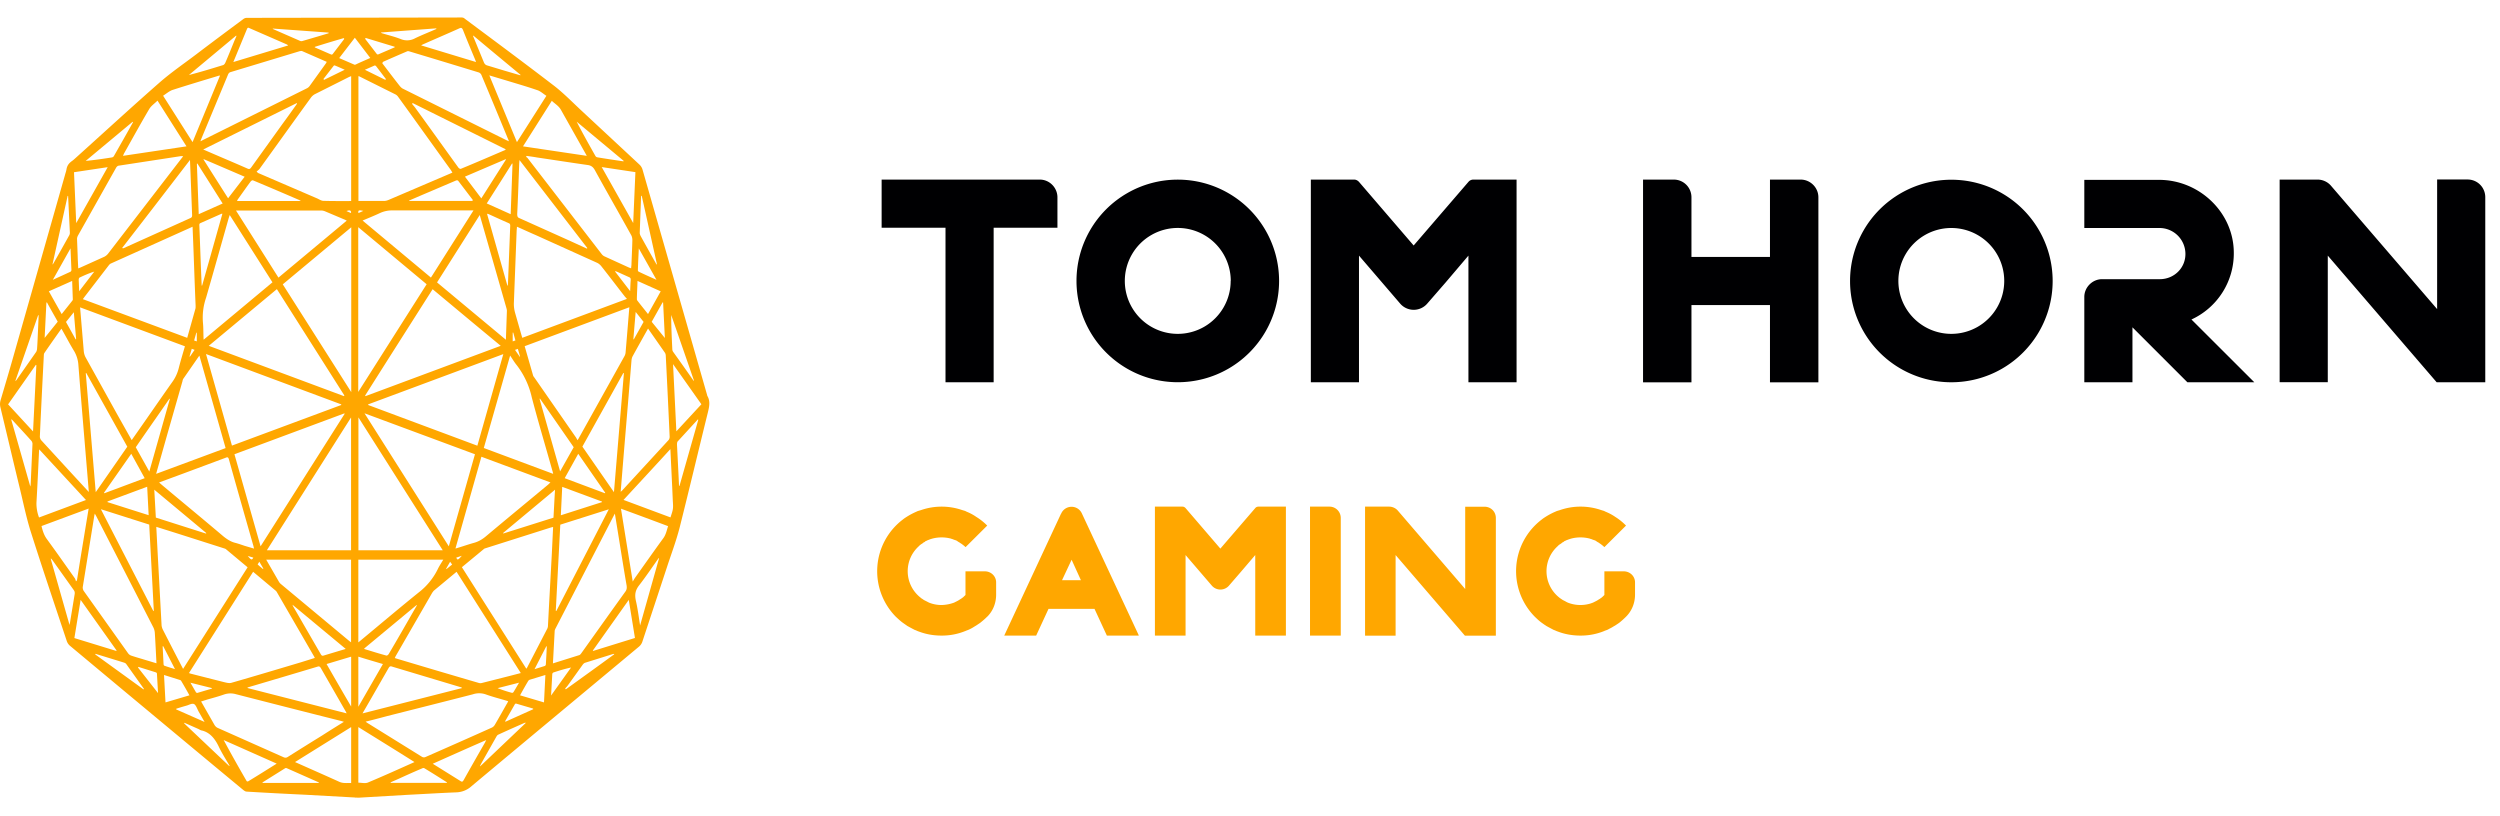 <svg xmlns="http://www.w3.org/2000/svg" fill="none" viewBox="0 0 2716 886">
  <path fill="#FFA700" d="m385.6 866.4-54.1-3c-21.2-1-42.4-2.1-63.6-3.4-1.3 0-2.8-1.1-4-2.1-44-36.4-87.7-72.9-131.5-109.3l-56.6-47.2a11.9 11.9 0 0 1-3.3-5.1c-13.1-39.4-26.4-78.7-39-118.4-4.7-14.8-7.9-30.4-11.6-45.8-7.3-30-14.3-59.9-21.5-89.8-.6-2.7-.5-4.8.2-7.4 4.8-16.2 9.6-32.3 14.2-48.6l55.8-196.2c.5-2 1.3-4 1.6-6 .8-5 3.4-7.3 6.3-9.4 1-.7 2-1.6 3-2.5 30.6-27.5 61-55.5 91.8-82.5 12.7-11.1 26.2-20.3 39.4-30.3 17.1-13 34.3-25.8 51.4-38.5 1.2-1 2.7-1.5 4-1.5l233.5-.4c1.2 0 2.4.4 3.3 1.3 32.5 24.2 65 48.3 97.2 73 10.7 8.3 20.6 18.6 30.8 28l62 57.7a12 12 0 0 1 3.1 5.1l70.2 245 .2.9c3.7 6.2 2 12.4.4 19-10.2 41.3-20 82.7-30.4 124-3.8 14.8-9.2 29-13.9 43.4L698 696.7a12 12 0 0 1-3.8 5.8C633.6 753 573 803.3 512.4 854a25.8 25.8 0 0 1-16.3 6.8c-17.8.7-35.4 1.8-53.2 2.7l-51.4 3c-2 .2-3.8 0-5.7 0h-.2Zm116.2-250.2 70 110.3.8-1.1 22-42.5c.4-.9.7-2 .7-3l1-19.2 3.2-59 1.4-29.2-2.5.6-70.9 22.5c-.6.2-1.4.4-2 1l-23.7 19.6Zm-332-43.8 1.5 28.8 4.2 77.3c0 1.8.6 3.8 1.3 5.3a5574.2 5574.2 0 0 0 22.1 42.9L269 616.3l-23.7-19.8c-.6-.4-1.4-.6-2-.8l-52.7-16.8-20.7-6.5ZM143.2 478l2-2.9c14-19.9 27.8-40 41.7-59.7a44 44 0 0 0 7.4-15.9c2-7.8 4.3-15.3 6.6-23.3L87 333.9l4 47.5c.2 2.5 1 5.2 2.2 7.2l34.6 62.4 15.2 27Zm484.2.2.9-1.3 50.3-90.3c.5-1 .8-2 1-3.2l1.6-19 2.5-30.6L570 376.1l9 31.3c.2 1 .9 2 1.5 2.7l45.4 65.4 1.5 2.7Zm-61.6 253-69.8-110-24.9 20.7-1.5 2-39.8 69-.9 2 1.9.6c29.7 8.9 59.4 17.7 89.2 26.4a6 6 0 0 0 3.5.1l30-7.6 12.3-3.2ZM342 714.8l-.6-1.3-40.5-70c-.3-.6-.8-1.3-1.3-1.7L275 621.2l-69.7 110 1.6.6 36.6 9.3c2.6.6 5.4 1.4 7.9.7 25.2-7.2 50.4-14.8 75.6-22.3l15-4.7Zm149.5-527.2L490 185c-19.2-26.6-38.3-53.4-57.6-80a8 8 0 0 0-2.7-2.4l-38.3-19.1c-.6-.4-1.3-.6-2-.8v135.6h28c1.5 0 3-.4 4.5-1l33.2-14.2 36.5-15.6Zm-110 30.8V82.7l-2.4 1-37 18.6a13 13 0 0 0-4.4 3.9c-18.6 25.6-37 51.4-55.6 77.1-1 1.3-2.2 2-3.3 3.1 1.3 1.5 2 1.8 2.7 2l63.6 27.4c2 1 4.2 2.4 6.3 2.4 10 .3 20 .2 30.1.2Zm299.6 106.3-2.4-2.7c-8.5-10.9-16.8-21.9-25.3-32.6-1.2-1.6-2.9-3-4.5-3.8l-66.4-30c-7-3-13.8-6.2-20.9-9.3 0 1.6-.2 2.9-.3 4.2l-3 78c-.2 4.1.3 7.9 1.4 11.7l6.4 22.4 1.3 4.4 113.7-42.3ZM203.4 367l8.9-31.6c.3-1.1.2-2.5.2-3.8-1-22.7-1.7-45.5-2.6-68.3l-.7-17-1.7.8-86.9 39.1c-1 .4-2 1.4-2.7 2.4l-26 33.8L90 325l113.3 42Zm186 86.3v144.5H481l-91.7-144.5Zm-99.6 144.5h91.6V453.5L289.8 598Zm99.4-351v179l74.3-117-74.3-62ZM381.6 426V246.9l-74.4 62L381.6 426Zm106 167.5 28.4-100L396 449l91.7 144.7Zm-204.5 0 91.3-143.9-.3-.5-119.4 44.4 28.4 100Zm-56.3-217.8 147 54.7c0-.3.2-.5.3-.8l-73.3-115.5-74 61.6ZM470 314.2c-24.5 38.6-49 77-73.3 115.5l.3.7 147-54.7c-25-20.6-49.4-41-74-61.5ZM370.7 440v-.7l-146.9-54.7 28.2 99.5L370.7 440Zm29.3-.7v.7l118.6 44.2 28.2-99.5L400 439.3ZM704 357c-5.8 10.4-11.4 20.3-16.9 30.4-.5 1-.8 2.4-1 3.6l-3.4 41.7-5 59.8-3.4 41.8 1.6-1.4 50.6-55a6 6 0 0 0 1-3.5 12834 12834 0 0 0-4.2-87.7 7 7 0 0 0-.8-3.3L704 356.9ZM96.5 534.5 95 516.3c-3.3-39.7-6.7-79.5-9.8-119.3a34.3 34.3 0 0 0-4.5-15.3c-4.5-7.3-8.5-15-12.8-22.6a29 29 0 0 0-1.2-2c-6.3 8.9-12.4 17.5-18.4 26.3-.5.6-.7 2-.7 3-1.5 29.3-3 58.6-4.3 88 0 1.3.7 3 1.5 3.9l33.6 36.6 18.1 19.6Zm504.2 186.2 28.7-9c.9-.3 1.6-1.3 2.2-2.1 16-22.4 31.9-44.8 47.9-67 1.4-2 1.6-3.8 1.3-6.3-3-17.2-5.7-34.5-8.5-51.8L668 558l-.9 1.6L603.4 683c-.3.7-.8 1.7-.8 2.6l-1.9 35.2ZM103 557.9l-.5 2.1-12.6 77.8a7 7 0 0 0 1 4.1l48.1 67.6a7.1 7.1 0 0 0 3.4 2.7c5 1.7 9.7 3 14.6 4.5l13 3.9c-.6-11.3-1.1-22.2-1.8-33a16 16 0 0 0-1.5-5.8l-62-120.8-1.7-3Zm469-388.5c0 .4-.3.8-.5 1.1.6.3 1.1.5 1.5 1l80.8 104.7a8 8 0 0 0 3.3 2.5l26.3 12 2.3.8c0-1.4.2-2.5.3-3.6.3-9 .8-18 1-27 0-1.8-.4-4-1.3-5.5-13-23.5-26.4-46.8-39.4-70.5-2.1-3.8-4.4-5.1-7.6-5.6-18.4-2.6-36.8-5.5-55.2-8.2-3.8-.7-7.6-1.2-11.4-1.7ZM85 291.6l2.7-1.1 25.7-11.6c1.4-.7 2.9-1.9 4-3.3l80-103.8c.6-.6 1-1.4 1.6-2.2h-2.4L128.9 180c-1 .1-2 1-2.7 2.1l-41.6 74c-.5 1-1 2.5-.9 3.7l.7 18.2c.1 4.6.4 9 .6 13.7ZM416 67.3l-.7 1.4c6.2 8.1 12.3 16.2 18.6 24.2 1.1 1.4 2.4 2.8 3.9 3.5l112.6 56 2.5 1.1c-.4-1-.5-1.6-.8-2.1-9.6-23.3-19.3-46.7-29.1-70-.6-1.4-2-2.5-3.2-2.8A19238 19238 0 0 0 445.3 56c-.9-.3-2-.6-2.8-.3-8.9 3.8-17.7 7.6-26.6 11.6Zm-198.3 86.2c1-.5 1.6-.6 2-1l114-56.7a8 8 0 0 0 2.7-2.4l17.2-23.9c.5-.6.8-1.3 1.4-2.3l-26.8-11.7c-.8-.3-1.8 0-2.6.1l-75 22.7c-1.5.4-2.4 1.4-3.1 3.3L219 150.1l-1.3 3.4ZM397.2 784l1.6 1.2 59.8 37.1a4 4 0 0 0 3.5.2 9360 9360 0 0 0 72.4-32.1 7.6 7.6 0 0 0 3.1-3c4.4-7.5 8.6-15 12.9-22.6.6-.8 1-1.8 1.6-3-8.4-2.6-16.7-4.6-24.6-7.5a21.7 21.7 0 0 0-13.8 0c-31 8-62.2 15.8-93.3 23.7-7.4 2-15 4-23.2 6Zm-23.6.2-2.5-.8c-38.2-9.6-76.5-19.4-114.7-29.2a21.4 21.4 0 0 0-13 .3c-6.2 2.2-12.4 3.8-18.6 5.6l-6.3 2 14.6 25.6c.8 1.3 2 2.4 3.2 3l71.9 32c1.6.7 3 .6 4.5-.4a4696 4696 0 0 1 37.5-23.4c7.6-4.9 15.2-9.6 23.4-14.7Zm-124-550.7-1.1 3.3c-8.2 28.9-16.3 57.8-24.6 86.6a66 66 0 0 0-3.4 27.3c.5 5.2.4 10.7.6 16 0 .5 0 1.2.2 2.3l74.7-62.3-46.5-73.2Zm300 135.6 1.1-31.5c0-1-.3-2-.5-2.8a116092 116092 0 0 0-29-101.2l-46.4 73.2 74.8 62.3Zm-24 117.6 75.4 28.1c-.4-1.6-.6-2.7-1-3.8-7.4-26.4-15.3-52.7-22.3-79.4a89.1 89.1 0 0 0-16.4-35c-2.5-3-4.6-6.7-7.1-10.3l-28.6 100.4Zm-356 28.1 75.5-28-28.5-100.5-17.4 25.1c-.6.8-.8 2-1 2.9L181 474.5l-11.4 40.3Zm428.4 9.3-75-27.9-28.2 99.7c1.2-.3 1.9-.4 2.5-.7 6-1.8 11.9-3.9 17.8-5.5 4.7-1.3 9-3.8 13.1-7.3 22.4-18.8 44.9-37.3 67.4-56l2.4-2.3Zm-425.2 0 2.7 2.4c22.4 18.8 44.9 37.3 67.2 56.2 4.2 3.4 8.4 6 13.1 7.1 3.4.9 6.7 2.1 10 3.2l10.2 3-.8-3.3c-8.9-31.2-17.8-62.3-26.5-93.6-.6-2.1-1.3-2.7-3-2l-47 17.5-26 9.6ZM389.3 608v89.9l2.4-2c21-17.4 42-35.2 63.1-52.2a71.7 71.7 0 0 0 20.8-25.4c1.6-3.4 3.8-6.6 6-10.3h-92.3Zm-100.1 0 13.6 23.6a9.8 9.8 0 0 0 2.6 3.1l74.2 61.8 1.8 1.3V608h-92.2Zm179-306.5 46.2-72.9h-87.7a31 31 0 0 0-14.2 3c-6 2.8-12 5.2-18.6 8l74.3 62Zm-211.9-72.9 46.2 73 74.2-61.9-2-1-21.3-9c-1.4-.6-3-1-4.4-1h-92.6ZM667 534.7l10.8-129.2-.6-.3-44.5 80 34.3 49.5Zm-563 0 34.3-49.4-44.6-80.1c-.2 0-.3.2-.5.3L104 534.7Zm5.6 18.5 57 110.7.5-.4-5-93.6-52.5-16.7Zm494.2 110.4.6.2 57-110.5-52.7 16.7-4.9 93.6ZM206.4 173.8c-24.8 32.3-49.2 64-73.7 95.6.7.4 1 .4 1.4.3l73-32.9c1.4-.7 1.7-1.6 1.6-3.5l-1.7-44.9-.6-14.6Zm431.3 96.3.3-.7-73.6-95.5a77 77 0 0 0-.3 3.4c-.7 18.4-1.3 36.9-2.2 55.2 0 2.8.6 3.8 2.4 4.5l54.3 24.4 19 8.7Zm-315-157.4-.3-.7-101.6 50.4c16.5 7.2 32.3 13.8 48.2 20.8 1.7.8 2.8.4 4-1.4l33.7-46.9c5.4-7.3 10.7-14.8 16-22.2Zm226.5 50v-.6l-101-50.2c0 .3-.3.7-.5 1 1.3 1.7 2.8 3.2 4 5 15.5 21.3 30.9 42.9 46.3 64.2.6.8 2 1.6 2.7 1.3 16.3-6.7 32.4-13.7 48.5-20.6ZM394 775l108-27.5c-.6-.7-1.2-1-1.7-1l-75-22.5c-1.4-.4-2.3.3-3.1 1.7l-21 36.6-7.3 12.6Zm-125-28v.5L376.6 775l-.8-1.7-27.3-47.6c-1.2-2-2.2-1.9-3.7-1.4a18195 18195 0 0 1-76 22.6ZM239 82.1c-.7 0-1.1 0-1.5.2-16.5 5-33.2 10-49.7 15.3-3.6 1.1-7 4.1-10.6 6.4l32 50.4L239 82.2Zm292.6-.2 30 72.5 32-50.3c-3.6-2.3-6.6-5.2-10-6.2-11.6-4-23.5-7.4-35.3-11l-16.7-5Zm143 470.6 12.8 79.3 2.1-3.5c10.4-14.6 20.7-29.3 31.2-43.7 2.7-3.7 3.6-8.2 5.1-13-17.1-6.4-34-12.7-51.3-19Zm-592 79 1-1c4.1-25.9 8.4-51.8 12.7-78l-51.2 19c1.3 5.5 2.8 10 5.7 14 10.3 14.1 20.4 28.5 30.6 42.9.5.9.8 2 1.1 3.1ZM728.2 488c-17 18.6-33.8 36.7-50.8 55.1l51 19c3.1-9.3 3.1-9.3 2.5-18.8l-.6-13.7-2-41.6Zm-685.6.1-.2 2.2c-.9 18.6-1.7 37.2-2.8 55.9a43.2 43.2 0 0 0 2.8 16l51-19-50.8-55Zm594.8-319-27.9-49.6c-2.7-4.8-6.6-6.6-10-10L568.2 159l69.2 10.3ZM202.6 159l-31.5-49.7c-3.1 3.2-6.8 5.5-9 9.2-9.4 15.9-18.3 32.2-27.4 48.3l-1.1 2.5 69-10.3Zm247.7 668.9c-20.6-13-40.7-25.4-61-38v60.4c3.6 0 7.4 1.1 10.5-.2 16.7-7 33.3-14.5 50.5-22.2Zm-68.8-38-61 38 2.5 1.1c15.2 6.8 30.3 13.4 45.5 20.3 4.3 2 8.6 1.2 13 1.4v-60.9ZM762 439.2l-30.8-43.6 3.6 73 27.2-29.4ZM39.5 396.6c-.2 0-.4-.2-.5-.3l-30.2 43 27.1 29.4 3.6-72Zm43.3-154.2 34.2-60.8-36.6 5.5 2.4 55.3ZM690.3 187l-36.6-5.5 34.2 60.8 2.4-55.3ZM126.4 707.2l.2-.6-39-54.9-6.8 41.5 45.6 14Zm517.6-.6.3.6 45.5-14.1-6.7-41.4-39 55ZM470.1 829.7l30.3 18.9c1.5 1 2.3.7 3.3-1.1 7.7-13.7 15.4-27.3 23.2-40.8l1.3-2.7c-19.5 8.5-38.5 17-58 25.7Zm-169.5-.1L243 804c8.1 15.1 16.4 29.8 24.8 44.3.2.6 1.3.8 1.7.6 10.3-6.2 20.4-12.6 31.1-19.3ZM313 49.3l-1.1-.9-41.3-18c-1.3-.7-1.8 0-2.4 1.4l-8.5 20.6-6.2 15 59.5-18Zm144.5 0 59.7 18.1-1.2-3.1c-4.4-10.6-8.8-21-13-31.7-1-2.2-1.7-2.7-3.5-2-13.1 5.9-26.2 11.5-39.3 17.3-.8.3-1.5.7-2.7 1.4Zm-310 436.6 14.7 26.4 22.3-78.8-.4-.4c-12.1 17.6-24.4 35-36.6 52.8Zm475.8 0L586.6 433l-.4.4 22.3 78.7 14.8-26.3ZM241.6 232.2h-.9l-23 10.2c-1.3.6-1.2 1.8-1.1 3.3l1.7 45.5.8 19h.5l22-78Zm309.6 78h.5l.2-3.2 2.4-61.7c0-2-.6-2.4-1.7-2.9-7.2-3.1-14.5-6.5-21.8-9.8-.4-.2-1-.2-1.7-.4l22.1 78ZM317.8 657l.4 1.3 30.4 52.6c.9 1.6 1.8 1.7 3 1.3l16.3-4.9 7.7-2.3-57.8-48Zm135 .7s0-.3-.2-.4l-57 47.3c.3.4.4.6.6.6 7.9 2.4 15.7 4.9 23.6 7 .8.2 2-.8 2.6-1.8 9.2-15.6 18.2-31.3 27.2-47l3.3-5.7Zm-283.5-95.4 54.6 17.4.1-.7-56.4-47 1.7 30.3ZM603 532l-56.4 47 .2.6 54.5-17.2c.6-10 1-19.8 1.7-30.4ZM326.9 218.4l-1.6-1c-16.7-7.2-33.5-14.4-50.3-21.4-.7-.4-2 .3-2.7 1.2-4.7 6.3-9.2 12.8-13.8 19.2-.4.5-.6 1.1-1 2h69.4Zm186.2 0 .6-1.1-16-21c-.5-.5-1.7-.5-2.5-.1l-37.8 16.1-13 5.6.1.4h68.6Zm43.8-40.6c-.2 0-.4 0-.6-.2-9 14.4-18.2 28.8-27.5 43.4l26 11.7 2-54.9Zm-342.5-.2-.5.3 2 54.8 26-11.6-27.5-43.5Zm174.9 590.2 26.7-46.4c-9.1-2.7-17.8-5.2-26.7-8v54.4Zm-7.8-.2v-54.2l-26.7 8a5481 5481 0 0 0 26.7 46.2ZM265.8 192l-44.5-19.1-.2.4 26.7 42.1 18-23.4Zm239.3-.1 17.8 23.6 26.8-42.2-.2-.4-44.4 19ZM628.2 493l-14.7 26.5 43.8 16.4.2-.6-29.3-42.3Zm-471 26.5L142.6 493 113 535.3l.3.6 43.9-16.4Zm496.8 26v-.6l-43.2-16-1.5 30.9 44.7-14.3Zm-492.5 14.2-1.6-30.9-43.1 16v.7l44.7 14.2Zm597-103.6c0-.2-.2-.3-.3-.5l-22 24c-.6.6-.7 2.4-.7 3.5l1.7 34 .5 10.7.5.1 20.4-71.8ZM32.9 528.6l.4-2 2-44.5c0-1-.6-2.6-1.3-3.3-6.8-7.6-13.7-15-20.6-22.5-.2-.3-.6-.4-1.3-.8l20.8 73Zm683.1 78-.4-.3c-7 9.8-13.8 20-21.1 29.4-4.1 5.2-5.3 10-3.6 17.3 1.9 8.3 3 17 4.5 26.5l20.6-73ZM75.5 679.1l.6-3 5-30.5c.3-2 0-3.2-1-4.6L57 608.6l-1.5-1.8-.4.3 20.5 72.1Zm181.4-640-.4-.4-51.3 42.8c12.5-3.2 24.9-7 37.2-10.8.8-.2 1.9-1.4 2.4-2.6 3.4-7.8 6.6-15.8 9.8-23.7l2.3-5.3Zm257.4-.4-.4.3 1 2.5 10.7 26c.8 2 1.9 3 3.4 3.5l19.2 5.8 17.1 5 .2-.5c-17-14.1-34.2-28.3-51.2-42.6Zm163.1 136.6.1-.6-51-42.5c6.6 12.8 13.5 25.1 20.4 37.3a3 3 0 0 0 2 1.4c9.5 1.6 19 3 28.5 4.4Zm-532.9-42.5-.4-.5-51 42.5c9.6-.9 19.2-2.3 28.6-3.8a3 3 0 0 0 2-1.4c7-12.3 14-24.5 20.8-36.8ZM53.1 316.5A4002 4002 0 0 0 67 341.2l11.7-14.7c.2-.3.5-1 .4-1.4l-.7-19.9L53 316.5ZM704 341.2l13.8-24.7-25.2-11.3c-.2 7-.6 13.2-.7 19.5 0 .6.1 1.4.5 1.8 3.8 5 7.7 9.7 11.6 14.7ZM402.3 63l-16.8-22-17 22.1 16.4 7.1c.4.3 1 0 1.3 0 5.2-2.5 10.4-4.7 16-7.2Zm190.2 670.3-17.1 5.2c-.6.3-1.2.7-1.6 1.4-3 5-5.8 10-8.8 15.5l26 7.7 1.5-29.8Zm-386.7 22.1A497 497 0 0 0 197 740c-.3-.6-.8-1-1.3-1.2l-17.5-5.5 1.6 29.8 26-7.7Zm79.4 94.5v.7h61.5l-.8-.8-34.3-15.2a2 2 0 0 0-1.8 0L285.2 850Zm200.3.6v-.6c-8-5.1-16.2-10.3-24.5-15.3-.7-.5-1.9-.1-2.7.3-8.3 3.5-16.5 7.2-24.8 11l-9.1 4v.6h61.1ZM16.6 414l1-.7 21.7-31c.6-1 1-2.7 1-4 .5-6.7.7-13.3 1-19.9l.7-15.9h-.6L16.6 414Zm737-.3.3-.3-24.7-71.2c0 12.6.6 25 1.2 37.3 0 1 .4 2 .8 2.6 7.5 10.5 15 21 22.3 31.6ZM697 212.8h-.5L695 253c0 1 .5 2.4 1 3.4a5091.3 5091.3 0 0 0 17.3 31l.4-.4-16.5-74.2Zm-623 .1c-.2 0-.3 0-.5-.2L57 287.3l.6-.4c6-10.4 11.9-21 17.7-31.4a6 6 0 0 0 .6-2.7L74 212.9Zm497.2 572.3-1.3.1c-9.5 4.2-19 8.4-28.5 12.8-.9.3-1.6 1.3-2.2 2.3L522.5 830l-1 2.2s0 .2.2.3l49.6-47.2ZM249 832.3c.2 0 .2-.3.4-.4-4-6.9-8.2-13.4-11.7-20.7-4.5-9.5-10.3-15.7-18.5-17.6-1.3-.2-2.4-1-3.6-1.6l-15.3-6.8-.2.7 49 46.4ZM667.2 711v-.6h-.8l-30.7 9.6c-1 .3-2 1.2-2.7 2.2l-15.8 22c-1 1.4-2 2.5-3.2 3.7l.7 1c17.5-12.6 35-25.2 52.5-38ZM156 749l.3-.7-19.3-27.1c-.6-.7-1.4-1-2.1-1.3l-20.8-6.4-10.4-3.2-.2.7 52.5 38ZM474 31.5v-.7l-60.2 4.5a3 3 0 0 0 1.8 1c6.6 2 13.4 3.6 19.9 6.2a18 18 0 0 0 15.6-1c7.5-3.6 15.2-6.6 22.9-10ZM357 36v-.6L296.1 31c.9.7 1.2 1 1.5 1l28.6 12.5c.8.3 1.7.3 2.5 0l16.7-4.9 11.7-3.5Zm351 313.6 14.3 17.6-1.9-38.6c-.2 0-.3 0-.5-.2L708 349.6Zm-657-21-.6.1-1.9 38.4 14.2-17.6c-4-7.3-8-14.1-11.7-21Zm643-58.8c-.4 8.7-.8 16.3-1 24 0 .5.6 1.3 1 1.4 6 2.9 12.3 5.7 19.2 8.8L694 269.9Zm-617.4 0L57.4 304l19.2-8.8c.4-.2 1-1.2 1-1.8l-1-23.6Zm522.1 485.8 21.7-30.4c-6.6 1.4-12.9 3.3-19.2 5.4-.5.1-1.1 1-1.2 1.6l-1.3 23.4Zm-427-2.6-1.2-21.2c0-.5-.6-1.1-1-1.3l-19.2-6-.3.8 21.7 27.7Zm407.6 17.5-.1-.7-18.4-5.4c-.4-.1-1.2.1-1.4.6l-10.6 18.5.3.6 30.2-13.6ZM428.8 51.4v-.6l-31.6-9.6-.5 1 12.6 16.4c.4.5 1.2.7 1.6.5l17.9-7.7Zm-206.5 733-6.3-11c-1.7-3-3-7.4-5.2-8.5-2.4-1.1-5.5 1-8.2 1.7a287 287 0 0 0-11.2 3.4v.7l31 13.7ZM342 50.9v.6l17.7 7.7c.5.3 1.4 0 1.7-.4L374 42.3l-.5-.9c-10.5 3-21 6.2-31.5 9.5Zm346 317.6c.3 0 .4.2.5.3l10.7-19.1-8.6-10.8a4594 4594 0 0 0-2.5 29.6Zm-605.8.2c.2 0 .3-.2.5-.3l-2.5-29.2-8.5 10.6 10.5 18.9Zm95 333.3-.5.2 1 19.6c.1.5.4 1.3.8 1.4 3.6 1.3 7.3 2.4 11.6 3.7L177.3 702Zm416.9.3-.6-.2-12.8 24.9 11.2-3.5c.5-.1 1-1 1.1-1.5.4-6.7.8-13.2 1-19.7Zm-508-386 16.3-21.2c-5.6 1.7-10.8 4-16 6.5-.5.2-.9 1.5-.9 2.2l.5 12.5Zm598.5 0c.2-4.5.3-8.3.6-12.1.1-1.8-.4-2.5-1.6-3l-12.6-5.7-2.5-1-.2.6 16.3 21.2ZM374.4 75.7c-4-1.7-7.4-3.3-10.7-4.6-.3-.1-1 0-1.3.5l-11 14.2.6 1 22.4-11Zm44.3 11.1.5-1-10.6-13.9c-.4-.5-1.2-.9-1.7-.7l-10.5 4.6 22.3 11Zm145.1 654.9-23.2 5.9a135 135 0 0 0 15.6 5.1c.5.1 1.4-.3 1.7-.9 2-3.1 3.7-6.3 6-10.1Zm-356.9 0 6 10.4c.3.4 1 .7 1.4.7l15.9-4.7-.1-.6-23.2-5.8Zm353-372-2.3-8.4a2 2 0 0 1-.6 0v9.6l3-1.1ZM213.8 371v-9.5l-.5-.1-2.4 8.5 3 1Zm-5.5 8-2.4 8.2.4.3 5.1-7.4-3.1-1.2Zm351.2 1.1 5.2 7.5.3-.3-2.4-8.3-3 1.1ZM285.7 618.2l.4-.5-4.4-7.5c-.6 1.2-1.2 2-1.8 3 2.1 2 4 3.5 5.8 5Zm203.3-7.9-4.3 7.5.3.5 6.2-5-2.2-3Zm-213.8-4.5-6-1.8c3.6 4.5 4.5 4.7 6 1.8Zm226.5-2-6 2c1.3 3 1.8 2.8 6-2ZM389.4 231.5l5.3-2.4c-5.1-1-5.7-.8-5.3 2.4Zm-8 0c.1-3-1.2-3.6-5-2.2l5 2.2Z"/>
  <path fill="#000002" d="M1027.2 247.4h-69.4v-52.3h171.8c10.7 0 19.2 8.9 19.2 19.3v33h-69.3v167.9h-52.3V247.4Zm362.4 57.8a110 110 0 1 1-220.1 0 110 110 0 0 1 220.1 0Zm-52.5 0a57.5 57.5 0 1 0-115.1 0 57.5 57.5 0 0 0 115 0Zm86.9-110.1h47.1c2 0 3.8.9 5.3 2.5l59.4 69.1 59.5-69.1a7 7 0 0 1 5.5-2.5h46.8v220.2h-52.3V277.7l-24.8 29.2-20 23a19.4 19.4 0 0 1-29.3 0l-44.8-52.2v137.6h-52.3V195Zm361 0h33.3c10.8 0 19.3 8.6 19.3 19.3v64.7h85.3v-84h33.3c10.5 0 19.3 8.6 19.3 19.3v201h-52.6v-84h-85.3v84H1785V195Zm445 110.1a110 110 0 1 1-220.1.1 110 110 0 0 1 220.1 0Zm-52.6 0a57.5 57.5 0 1 0-115 0 57.5 57.5 0 0 0 115 0Zm87 17.4c0-10.5 8.8-19.3 19.3-19.3h62.7c16 0 28.7-12.9 27.8-28.9a28.2 28.2 0 0 0-28.3-26.7h-81.5v-52.3h81.2c44 0 81.5 35.8 81.2 79.8a79 79 0 0 1-46 71.9l68.3 68.2h-72.7l-59.7-59.7v59.7h-52.3v-92.7Zm212.2-127.5h41.2c5.6 0 11 2.5 14.6 6.7l115.3 134V195h33c10.8 0 19.3 8.6 19.3 19.3v201h-52.8l-118.3-137.6v137.5h-52.3V195.1Z"/>
  <path fill="#FFA700" d="m1000.5 686.9-3.4-1.2c-1-.4-2-1-3.2-1.3l-2.3-1.2-4.3-2.3c-.8-.5-1.6-.8-2.3-1.4l-4-2.8c-2.8-2-5.3-4.4-7.8-6.7a70.5 70.5 0 0 1 7.8-105.7c1.2-1 2.6-1.9 4-2.8 3-1.9 6-3.5 9-4.9l3.1-1.4 3.4-1a68.6 68.6 0 0 1 44.7-.1l3.4 1c1 .6 2 1 3.2 1.5a52 52 0 0 1 8.9 5 62.3 62.3 0 0 1 11.8 9.4l-23.5 23.4a40 40 0 0 0-5.5-4.3h-.1a8 8 0 0 0-1.5-1l-1-.6-1.4-1c-1-.5-2-.8-3-1.1l-1.4-.6-1-.3c-.4-.1-.6-.1-.7-.3l-1.3-.3a39.9 39.9 0 0 0-18.3 0c-.5.1-.9.3-1.4.3l-.6.3-1.2.3-1.4.6c-1 .3-1.9.7-2.8 1.2l-1.2.5-.5.6-1 .5c-.4.2-1 .6-1.3 1l-1.6 1-.1.1h-.2v.2c-.7.3-1.2.9-1.7 1.2v.2a36.5 36.5 0 0 0 0 55.3l1.7 1.4.3.3 1.6 1c1.2 1 2.6 1.6 4 2.3l2.9 1.5a36.6 36.6 0 0 0 13.6 2.6 42.7 42.7 0 0 0 13.6-2.6l3-1.5a24 24 0 0 0 3.8-2.3h.2l2.8-2 2.6-2.5v-25.7h21c6.9 0 12.3 5.4 12.3 12v13.4c0 8.9-3.3 17.5-9.6 23.8l-.2.1c-2.3 2.4-5 4.6-7.6 6.7l-4.2 2.8-2 1.2a41 41 0 0 1-6.9 3.7l-2.7 1v.2h-.4a67.1 67.1 0 0 1-25.7 4.9c-8 0-15.4-1.2-22.4-3.6Zm152.1-128.6.2-.2a12.3 12.3 0 0 1 22.5-.4l61.9 132.6-.3.2h-34.4l-13.4-29h-50l-13.4 29H1091l61.6-132.2Zm21.7 72-10.1-22.2-10.4 22.2h20.5Zm80.4-79.9h30c1.2 0 2.4.6 3.3 1.6l37.8 44 37.9-44c.8-1 2-1.6 3.5-1.6h29.8v140.1h-33.3V603l-15.8 18.5-12.8 14.8a12.3 12.3 0 0 1-18.5 0L1288 603v87.5h-33.3v-140Zm168.5 0h21.2c6.6 0 12.2 5.4 12.2 12.3v127.8h-33.4v-140Zm59.7 0h26.3c3.5 0 7 1.6 9.3 4.2l73.3 85.3v-89.4h21c6.9 0 12.3 5.4 12.3 12.2v127.9h-33.6l-75.3-87.6v87.6H1483V550.4Zm211.7 136.5-3.3-1.2c-1-.4-2.1-1-3.2-1.3l-2.3-1.2-4.3-2.3c-.8-.5-1.6-.8-2.3-1.4-1.5-.9-2.8-1.9-4.1-2.8-2.8-2-5.3-4.4-7.7-6.7a70.4 70.4 0 0 1 7.7-105.7c1.2-1 2.6-1.9 4-2.8 3-1.9 6-3.5 9-4.9l3.2-1.4 3.3-1a68.7 68.7 0 0 1 44.8-.1l3.3 1c1 .6 2.1 1 3.2 1.5 3.2 1.4 6.1 3 9 5a62.3 62.3 0 0 1 11.6 9.4l-23.5 23.4a40 40 0 0 0-5.4-4.3h-.1a5 5 0 0 0-1.5-1l-1-.6-1.4-1c-1-.5-2-.8-3-1.1l-1.4-.6-1-.3c-.4-.1-.6-.1-.8-.3l-1.2-.3a40.2 40.2 0 0 0-18.4 0c-.5.1-.8.3-1.4.3l-.5.3-1.2.3-1.5.6c-1 .3-1.9.7-2.8 1.2l-1.2.5-.5.6-1 .5c-.4.2-1 .6-1.3 1l-1.5 1-.2.1h-.2v.2c-.7.3-1.2.9-1.7 1.2v.2a36.5 36.5 0 0 0 0 55.3l1.7 1.4.4.3 1.5 1c1.3 1 2.7 1.6 4.1 2.3.9.6 1.8 1 2.8 1.5a37.3 37.3 0 0 0 23 1.4c1.4-.3 2.9-.9 4.3-1.4l3-1.5a24 24 0 0 0 3.8-2.3h.2l2.8-2 2.6-2.5v-25.7h21c6.9 0 12.3 5.4 12.3 12v13.4c0 8.9-3.4 17.5-9.7 23.8l-.1.1a89.5 89.5 0 0 1-7.5 6.7l-4.2 2.8-2.1 1.2c-1.4.9-3 1.8-4.6 2.5-.7.5-1.5.9-2.3 1.2l-2.8 1v.2h-.3a67.2 67.2 0 0 1-25.7 4.9c-7.8 0-15.4-1.2-22.4-3.6Z"/>
</svg>
